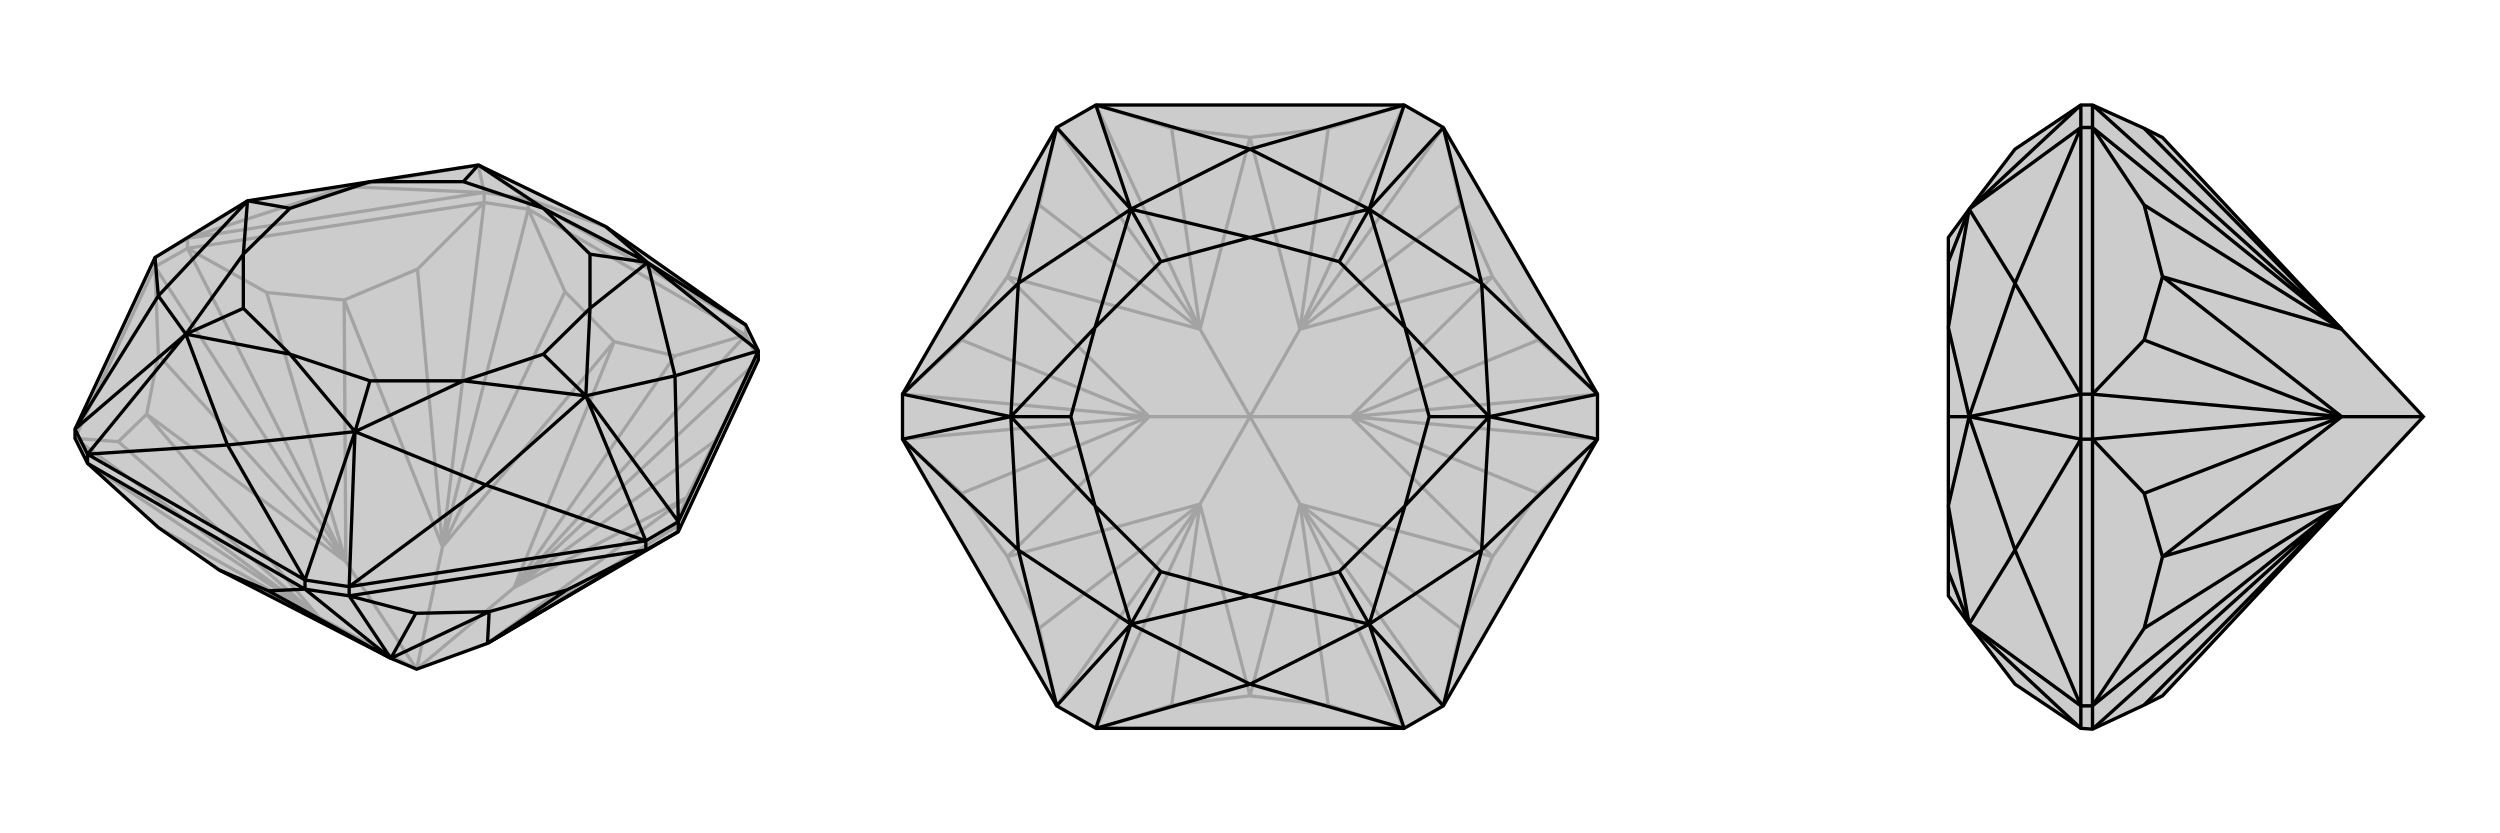 <svg xmlns="http://www.w3.org/2000/svg" viewBox="0 0 3000 1000">
    <g stroke="currentColor" stroke-width="4" fill="none" transform="translate(0 -30)">
        <path fill="currentColor" stroke="none" fill-opacity=".2" d="M910,462L910,451L895,420L727,302L574,228L444,248L297,271L186,339L90,545L90,556L105,586L190,663L263,714L469,820L500,833L585,802L814,668z" />
<path stroke-opacity=".2" d="M910,462L895,432M895,432L895,420M634,281L581,273M634,281L634,269M581,273L581,261M225,328L186,350M225,328L225,316M186,350L186,339M895,432L634,281M581,273L225,328M186,350L90,556M814,668L810,663M910,462L617,735M910,462L858,559M895,432L617,735M895,432L810,457M634,281L531,686M634,281L678,380M581,273L531,686M581,273L501,353M225,328L415,704M225,328L320,381M186,350L415,704M186,350L190,456M90,556L383,771M90,556L142,560M105,586L383,771M617,735L500,833M500,833L531,686M383,771L500,833M500,833L415,704M810,663L824,627M585,802L810,663M585,802L824,627M858,559L824,627M617,735L858,559M617,735L824,627M810,457L737,440M617,735L810,457M617,735L737,440M678,380L737,440M531,686L678,380M531,686L737,440M501,353L413,390M531,686L501,353M531,686L413,390M320,381L413,390M415,704L320,381M415,704L413,390M190,456L176,527M415,704L190,456M415,704L176,527M142,560L176,527M383,771L142,560M383,771L176,527M383,771L190,663M383,771L263,714M895,420L634,269M225,316L581,261M225,316L186,339M634,269L581,261M225,316L417,254M225,316L297,271M581,261L417,254M581,261L574,228M634,269L727,302M634,269L574,228M297,271L417,254M574,228L417,254" />
<path d="M910,462L910,451L895,420L727,302L574,228L444,248L297,271L186,339L90,545L90,556L105,586L190,663L263,714L469,820L500,833L585,802L814,668z" />
<path d="M366,737L419,745M366,737L366,726M419,745L419,734M775,690L814,668M775,690L775,679M814,668L814,656M105,586L105,575M366,737L105,586M419,745L775,690M366,737L469,820M366,737L322,739M419,745L469,820M419,745L499,766M775,690L585,802M775,690L680,738M322,739L263,714M469,820L322,739M499,766L587,764M469,820L499,766M469,820L587,764M680,738L587,764M585,802L680,738M585,802L587,764M910,451L814,656M775,679L419,734M366,726L105,575M775,679L814,656M366,726L419,734M105,575L90,545M895,420L777,345M910,451L810,481M910,451L777,345M814,656L810,481M814,656L703,505M775,679L583,612M775,679L703,505M419,734L583,612M419,734L426,548M366,726L273,564M366,726L426,548M105,575L273,564M105,575L223,431M90,545L190,385M90,545L223,431M186,339L190,385M727,302L777,345M777,345L810,481M810,481L703,505M703,505L583,612M583,612L426,548M426,548L273,564M273,564L223,431M223,431L190,385M190,385L297,271M777,345L652,280M777,345L708,400M777,345L708,335M703,505L708,400M703,505L556,487M703,505L652,455M426,548L556,487M426,548L348,455M426,548L444,487M223,431L348,455M223,431L292,335M223,431L292,400M297,271L292,335M297,271L348,280M574,228L652,280M574,228L556,248M652,280L708,335M708,400L708,335M708,400L652,455M556,487L652,455M556,487L444,487M348,455L444,487M348,455L292,400M292,335L292,400M292,335L348,280M444,248L348,280M444,248L556,248M652,280L556,248" />
    </g>
    <g stroke="currentColor" stroke-width="4" fill="none" transform="translate(1000 0)">
        <path fill="currentColor" stroke="none" fill-opacity=".2" d="M685,126L315,126L268,153L83,473L83,527L268,847L315,874L685,874L732,847L917,527L917,473L732,153z" />
<path stroke-opacity=".2" d="M685,875L560,605M685,875L594,846M732,847L560,605M732,847L753,754M917,527L621,500M917,527L846,592M917,473L621,500M917,473L846,408M732,153L560,395M732,153L753,246M685,126L560,395M685,126L594,154M315,126L440,395M315,126L406,154M268,153L440,395M268,153L247,246M83,473L379,500M83,473L154,408M83,527L379,500M83,527L154,592M268,847L440,605M268,847L247,754M315,875L440,605M315,875L406,846M560,605L500,500M621,500L500,500M560,395L500,500M500,500L440,395M440,605L500,500M500,500L379,500M594,846L500,835M560,605L594,846M560,605L500,835M753,754L791,668M560,605L753,754M560,605L791,668M846,592L791,668M621,500L846,592M621,500L791,668M846,408L791,332M621,500L846,408M621,500L791,332M753,246L791,332M560,395L753,246M560,395L791,332M594,154L500,165M560,395L594,154M560,395L500,165M406,154L500,165M440,395L406,154M440,395L500,165M247,246L209,332M440,395L247,246M440,395L209,332M154,408L209,332M379,500L154,408M379,500L209,332M154,592L209,668M379,500L154,592M379,500L209,668M247,754L209,668M440,605L247,754M440,605L209,668M406,846L500,835M440,605L406,846M440,605L500,835" />
<path d="M685,126L315,126L268,153L83,473L83,527L268,847L315,874L685,874L732,847L917,527L917,473L732,153z" />
<path d="M685,126L500,179M685,126L643,251M732,153L778,340M732,153L643,251M917,473L778,340M917,473L787,500M917,527L778,660M917,527L787,500M732,847L778,660M732,847L643,749M685,874L500,821M685,874L643,749M315,874L500,821M315,874L357,749M268,847L222,660M268,847L357,749M83,527L222,660M83,527L213,500M83,473L222,340M83,473L213,500M268,153L222,340M268,153L357,251M315,126L500,179M315,126L357,251M500,179L643,251M500,179L357,251M643,251L778,340M778,340L787,500M787,500L778,660M778,660L643,749M643,749L500,821M500,821L357,749M357,749L222,660M222,660L213,500M213,500L222,340M357,251L222,340M643,251L500,285M643,251L686,393M643,251L607,314M787,500L686,393M787,500L686,607M787,500L715,500M643,749L686,607M643,749L500,715M643,749L607,686M357,749L500,715M357,749L314,607M357,749L393,686M213,500L314,607M213,500L314,393M213,500L285,500M357,251L314,393M357,251L500,285M357,251L393,314M500,285L607,314M686,393L607,314M686,393L715,500M686,607L715,500M686,607L607,686M500,715L607,686M500,715L393,686M314,607L393,686M314,607L285,500M314,393L285,500M314,393L393,314M500,285L393,314" />
    </g>
    <g stroke="currentColor" stroke-width="4" fill="none" transform="translate(2000 0)">
        <path fill="currentColor" stroke="none" fill-opacity=".2" d="M573,846L595,835L810,605L908,500L810,395L595,165L573,154L511,126L497,126L418,179L363,251L338,285L338,314L338,393L338,500L338,607L338,686L338,715L363,749L418,821L497,874L511,875z" />
<path stroke-opacity=".2" d="M511,126L511,153M511,153L497,153M511,473L511,527M511,473L497,473M511,527L497,527M511,875L511,847M511,847L497,847M511,153L511,473M511,527L511,847M511,126L810,395M511,153L810,395M511,153L573,246M511,473L810,500M511,473L573,408M511,527L810,500M511,527L573,592M511,847L810,605M511,847L573,754M511,875L810,605M908,500L810,500M810,395L573,154M573,246L595,332M810,395L573,246M810,395L595,332M573,408L595,332M810,500L573,408M810,500L595,332M573,592L595,668M810,500L573,592M810,500L595,668M573,754L595,668M810,605L573,754M810,605L595,668M810,605L573,846M497,847L497,527M497,473L497,153M497,874L497,847M497,473L497,527M497,126L497,153M497,874L363,749M497,847L418,660M497,847L363,749M497,527L418,660M497,527L363,500M497,473L418,340M497,473L363,500M497,153L418,340M497,153L363,251M497,126L363,251M363,749L418,660M418,660L363,500M363,500L418,340M363,251L418,340M363,749L338,607M363,749L338,686M363,500L338,607M363,500L338,393M363,500L338,500M363,251L338,393M363,251L338,314" />
<path d="M573,846L595,835L810,605L908,500L810,395L595,165L573,154L511,126L497,126L418,179L363,251L338,285L338,314L338,393L338,500L338,607L338,686L338,715L363,749L418,821L497,874L511,875z" />
<path d="M511,875L511,847M511,847L497,847M511,527L511,473M511,527L497,527M511,473L497,473M511,153L511,126M511,153L497,153M511,847L511,527M511,473L511,153M511,875L810,605M511,847L810,605M511,847L573,754M511,527L810,500M511,527L573,592M511,473L810,500M511,473L573,408M511,153L810,395M511,153L573,246M511,126L810,395M810,500L908,500M810,605L573,846M573,754L595,668M810,605L573,754M810,605L595,668M573,592L595,668M810,500L573,592M810,500L595,668M573,408L595,332M810,500L573,408M810,500L595,332M573,246L595,332M810,395L573,246M810,395L595,332M810,395L573,154M497,153L497,473M497,527L497,847M497,153L497,126M497,527L497,473M497,874L497,847M497,126L363,251M497,153L418,340M497,153L363,251M497,473L418,340M497,473L363,500M497,527L418,660M497,527L363,500M497,847L418,660M497,847L363,749M497,874L363,749M363,251L418,340M418,340L363,500M363,500L418,660M418,660L363,749M363,251L338,393M363,251L338,314M363,500L338,393M363,500L338,607M363,500L338,500M363,749L338,607M363,749L338,686" />
    </g>
</svg>